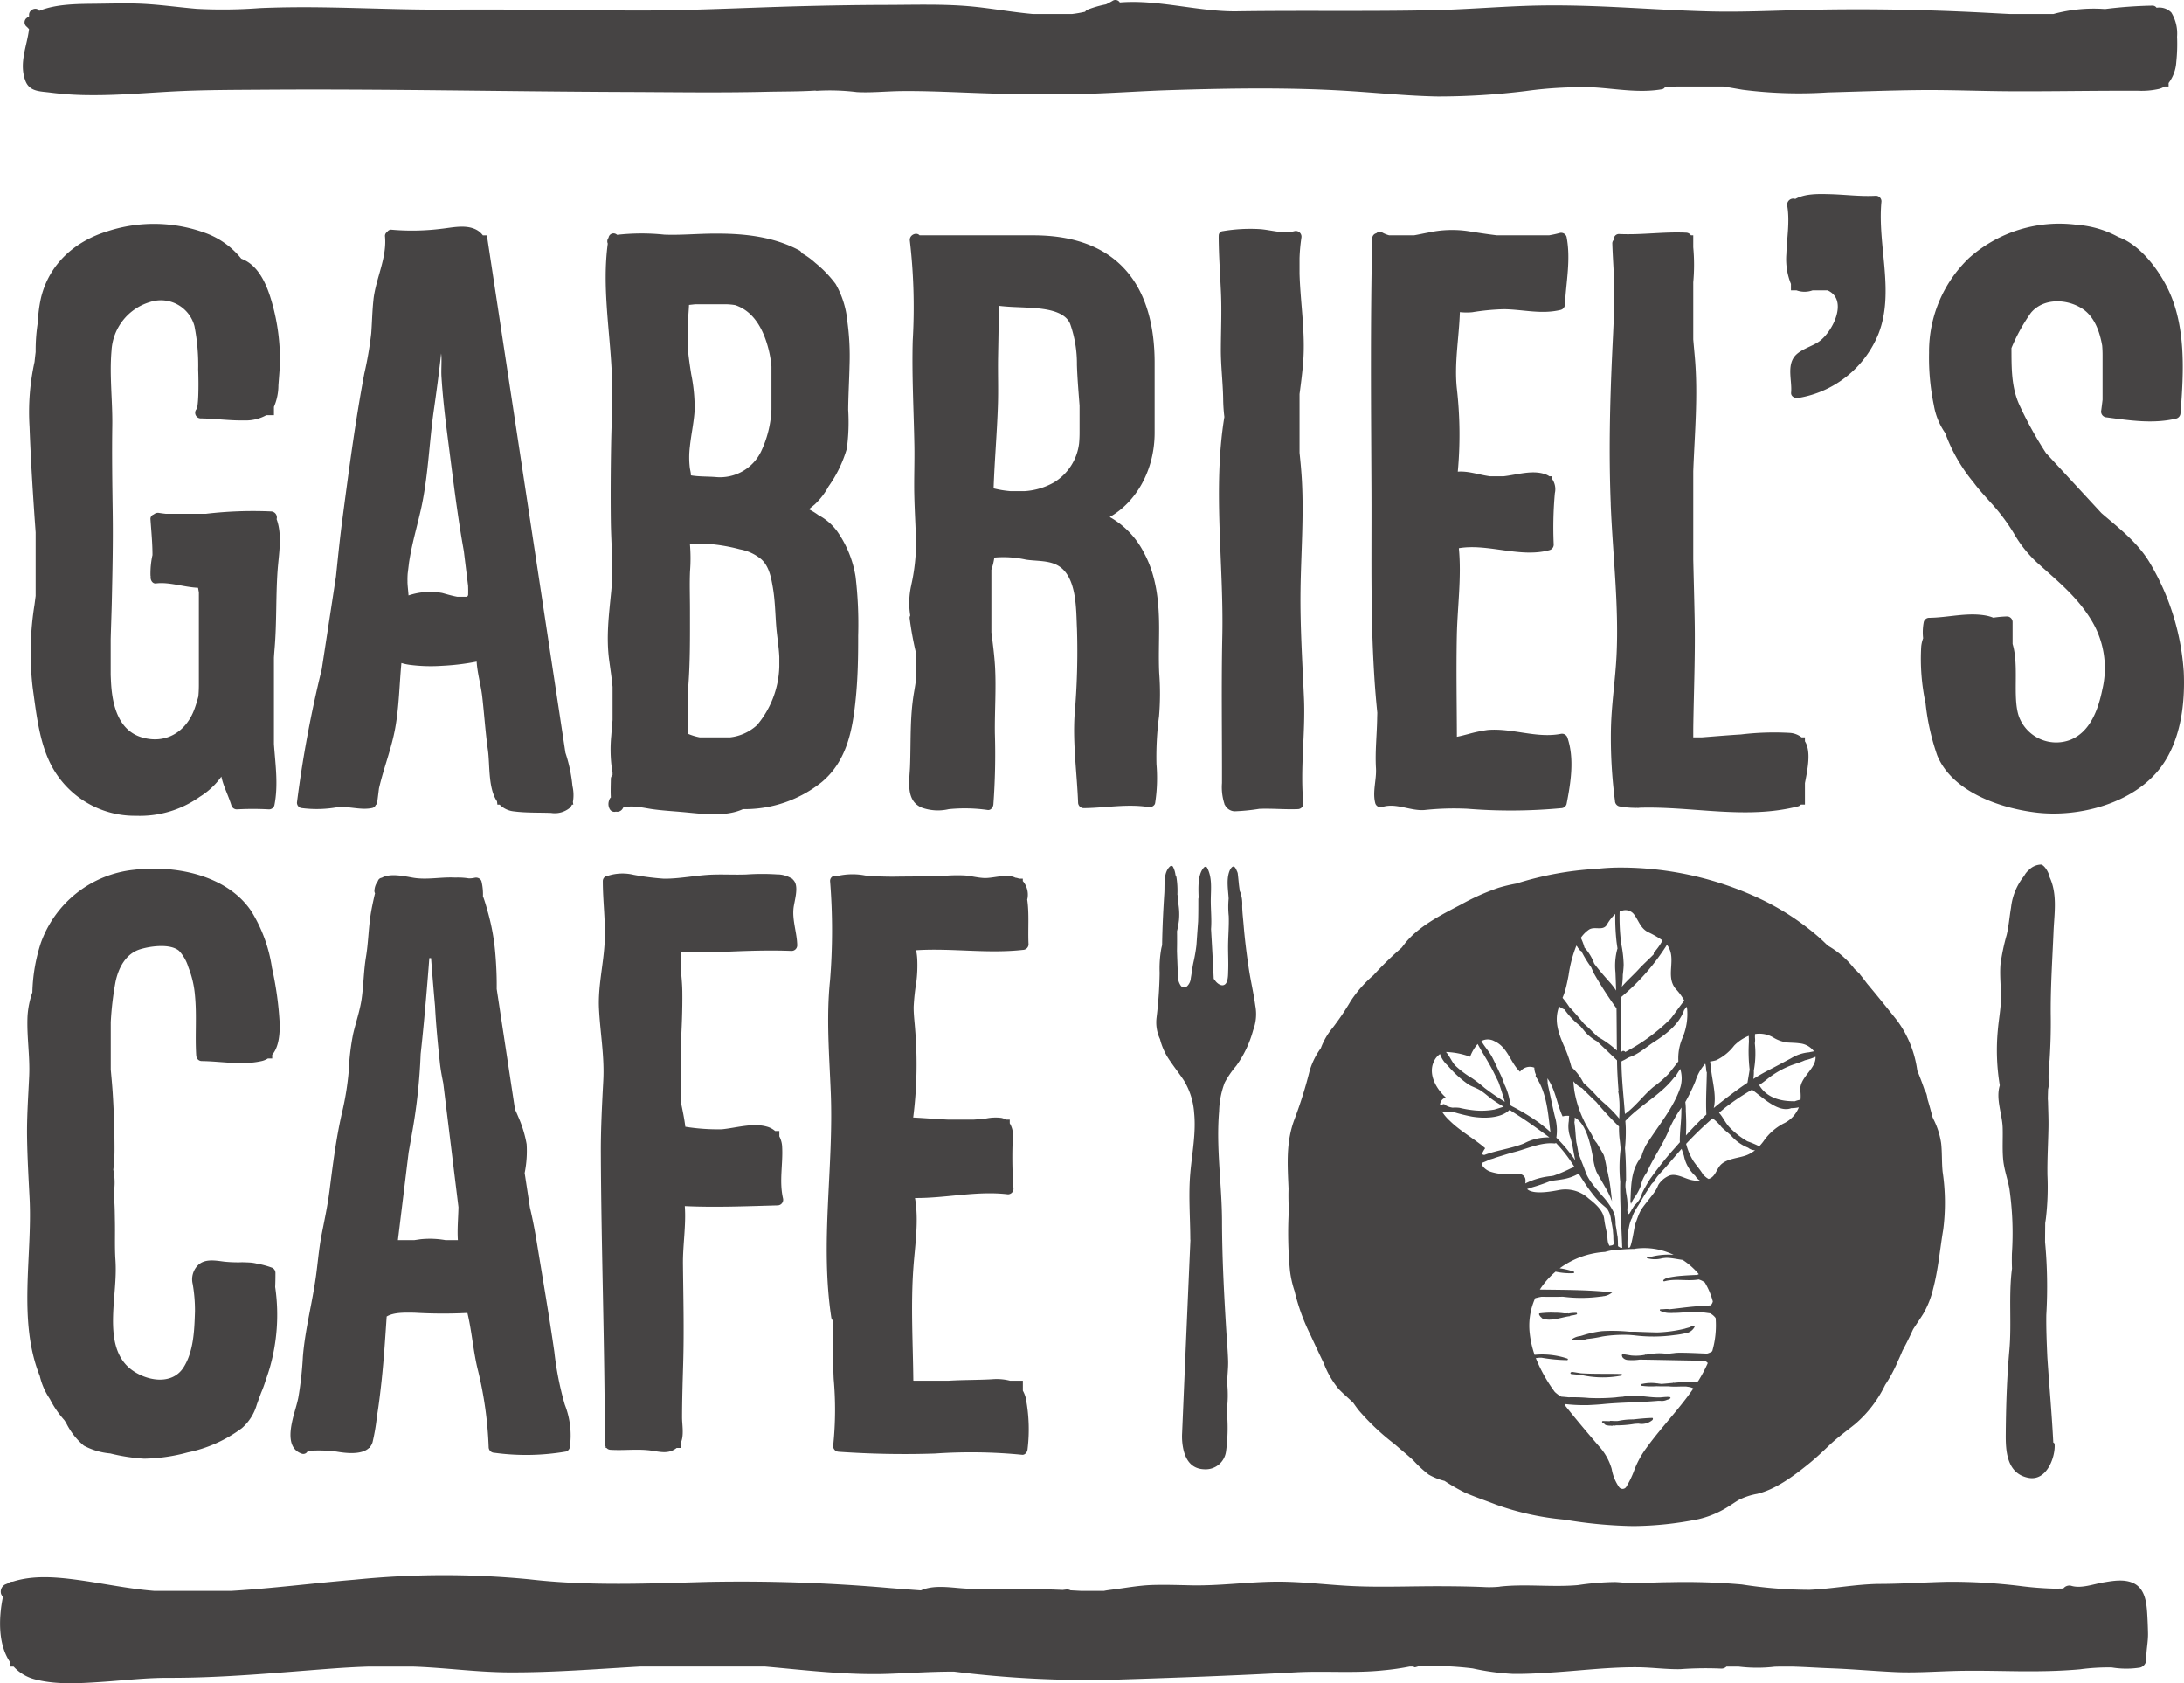 <svg xmlns="http://www.w3.org/2000/svg" width="330.059" height="254.314" viewBox="0 0 330.059 254.314">
  <path id="Path_46" data-name="Path 46" d="M58.414,1305.387c.059.976.1,1.958.119,2.936.027,1.338-.293,2.638-.261,3.974a1.275,1.275,0,0,1-.932,1.219,13.324,13.324,0,0,1-4.281-.018,32.228,32.228,0,0,0-4.785.279c-3.1.278-6.173.323-9.284.293-3.282-.037-6.576-.133-9.856-.037-2.966.086-5.949.3-8.916.156-3.23-.156-6.446-.444-9.677-.563-1.984-.069-4-.219-6-.26H2.918c-.266.009-.532.013-.8.022a22.923,22.923,0,0,1-5.476-.022H-5.169a1.1,1.1,0,0,1-.829.306,52.545,52.545,0,0,0-6.132.086c-2.115.041-4.217-.256-6.333-.284-4.215-.05-8.384.463-12.584.745-2.149.143-4.317.288-6.475.247a36.538,36.538,0,0,1-6.006-.822,49.01,49.01,0,0,0-8.181-.319c-.153.05-.308.1-.466.136a.274.274,0,0,1-.3-.1h-.569a38.17,38.17,0,0,1-4,.572c-4.372.466-8.85.059-13.25.3-9.136.5-18.27.827-27.415,1.113a163.467,163.467,0,0,1-24.2-1.219c-.207,0-.415,0-.623,0-3.121.019-6.233.229-9.35.338-6.227.211-12.357-.548-18.546-1.1h-18.956c-6.626.379-13.252.914-19.9.874-4.564-.029-9.05-.635-13.6-.841-.285-.014-.571-.019-.856-.032h-6.584c-1.819.059-3.637.16-5.453.293-8.32.613-16.539,1.434-24.892,1.407-3.421-.01-6.826.406-10.237.626-3.211.21-6.622.429-9.775-.37a6.573,6.573,0,0,1-3.348-1.956h-.482v-.6c-1.847-2.608-1.82-6.565-1.134-9.9a3.35,3.35,0,0,1-.274-.46,1.243,1.243,0,0,1,.582-1.429c.137-.06.275-.112.414-.168a1.178,1.178,0,0,1,.774-.278c3.1-.983,6.455-.7,9.655-.278,3.907.521,7.769,1.369,11.7,1.682h11.687c6.246-.374,12.484-1.186,18.7-1.7a133.6,133.6,0,0,1,26.33-.052c9.018,1.045,18.067.629,27.115.384a258.355,258.355,0,0,1,27.438.945q2.3.185,4.611.35c1.806-.811,4.11-.484,6-.33,3.868.31,7.793.091,11.671.145,1.252.02,2.5.062,3.746.116l.518-.062a1.09,1.09,0,0,1,.673.119l1.581.085h3.479c.383-.081.764-.128,1.2-.184,2.057-.26,4.075-.648,6.155-.71,1.972-.058,3.941.013,5.915.053,4.167.076,8.279-.494,12.438-.555,4.231-.062,8.451.557,12.677.7,4.266.148,8.528-.032,12.794-.011,2.228.008,4.457.042,6.685.148a16.793,16.793,0,0,0,1.885-.069,1.4,1.4,0,0,1,.166-.034c3.912-.413,7.8.128,11.7-.214A41.238,41.238,0,0,1-22,1300.59c.5.023.992.064,1.483.116.8-.037,1.6.019,2.405.01,1.453-.019,2.9-.094,4.357-.1a97.779,97.779,0,0,1,10.914.345,66.856,66.856,0,0,0,10.242.815c3.605-.162,7.109-.888,10.733-.9,3.45-.009,6.89-.263,10.336-.325a86.185,86.185,0,0,1,10.642.629,51.379,51.379,0,0,0,5.218.417c.47,0,.941-.012,1.411-.022a1.145,1.145,0,0,1,1.266-.39c1.484.416,3.327-.293,4.8-.538s3.184-.549,4.587.146C58.085,1301.64,58.309,1303.692,58.414,1305.387Zm-294.158-180.6c2.185.027,4.354.351,6.54.307a6.437,6.437,0,0,0,3.372-.794h1.148v-1.253a8.29,8.29,0,0,0,.674-3.251c.108-1.465.257-2.922.229-4.393a31.535,31.535,0,0,0-1.494-9.074c-.74-2.263-1.968-4.809-4.349-5.674a12.334,12.334,0,0,0-5.179-3.791,22.609,22.609,0,0,0-15.084-.335c-4.9,1.511-8.728,4.9-9.987,9.985a20.042,20.042,0,0,0-.486,3.724,26.643,26.643,0,0,0-.336,4.3v.229c-.062.49-.118.983-.166,1.474a35.336,35.336,0,0,0-.758,9.8c.163,4.521.442,9.039.75,13.553.055.806.116,1.611.173,2.418v9.595c-.055.43-.111.858-.166,1.283a45.7,45.7,0,0,0-.277,12.627c.5,3.539.91,7.458,2.361,10.758a14.246,14.246,0,0,0,13.258,8.552,15.645,15.645,0,0,0,9.478-2.765c.023-.018.043-.037.066-.054a11.3,11.3,0,0,0,3.347-3.1c.293,1.429,1.025,2.771,1.51,4.33a.857.857,0,0,0,.813.621,44.34,44.34,0,0,1,4.877,0,.836.836,0,0,0,.814-.621c.612-3.072.146-6.163-.07-9.252v-13.058c.03-.452.061-.905.1-1.357.335-3.93.175-7.862.452-11.785.174-2.475.745-5.364-.147-7.776a.907.907,0,0,0-.774-1.162,60.969,60.969,0,0,0-9.891.353h-6.106c-.345-.037-.689-.081-1.034-.136a.906.906,0,0,0-.63.136h-.044v.029c-.031.022-.059.046-.087.07a.7.7,0,0,0-.495.766c.123,1.779.3,3.577.3,5.366a12.778,12.778,0,0,0-.3,3.073.818.818,0,0,0,.028.17c-.074.475.234,1.125.816,1.049,1.962-.254,4.236.569,6.343.661.043.231.085.462.125.694v13.976c0,.616-.027,1.2-.079,1.742-.163.626-.351,1.243-.568,1.845-1.259,3.512-4.378,5.424-8.017,4.32-3.513-1.068-4.4-4.867-4.6-8.075-.028-.457-.047-.915-.063-1.373v-5.346c.048-1.9.123-3.794.168-5.678.1-4.486.2-8.973.136-13.46-.062-4.387-.128-8.748-.064-13.135.056-3.766-.445-7.578-.116-11.332a8.129,8.129,0,0,1,5.778-7.344,5.251,5.251,0,0,1,6.759,3.631,30.617,30.617,0,0,1,.562,6.525c.047,1.315.061,2.631.015,3.946-.017.5-.051.993-.108,1.487-.048.415-.341.636.053.4A.85.85,0,0,0-235.744,1124.789Zm26.1-17.972c.367-3.2,2.038-6.25,1.746-9.5a.688.688,0,0,1,.328-.694.678.678,0,0,1,.7-.338,35.766,35.766,0,0,0,7.5-.145c1.626-.177,3.558-.651,5.122.07a2.909,2.909,0,0,1,1.137.923h.608l11.869,78.175a22.622,22.622,0,0,1,1.059,5.009,6.136,6.136,0,0,1,.071,2.425l.059.4h-.2a1.814,1.814,0,0,1-.329.49,3.562,3.562,0,0,1-2.832.763c-1.855-.067-3.792.006-5.628-.234a3.5,3.5,0,0,1-2.143-1.02h-.339l-.062-.5c-1.364-2.01-1.059-5.511-1.372-7.741-.376-2.677-.55-5.377-.857-8.062-.2-1.771-.737-3.526-.844-5.3l-.09.017a35.57,35.57,0,0,1-5.113.614,24.838,24.838,0,0,1-4.931-.146,8.1,8.1,0,0,1-1.237-.27c-.308,3.263-.35,6.556-.929,9.785-.558,3.117-1.757,6.085-2.462,9.162l-.307,2.437h-.161a.747.747,0,0,1-.546.514c-1.747.378-3.488-.3-5.278-.116a17.715,17.715,0,0,1-5.484.116.832.832,0,0,1-.62-.813,177.689,177.689,0,0,1,3.749-20.145l2.15-14.019c.3-2.876.587-5.756.967-8.623.97-7.341,1.942-14.748,3.312-22.025a55,55,0,0,0,1.05-6.083C-209.853,1110.236-209.832,1108.517-209.639,1106.817Zm5.137,42.68c.022.709.117,1.365.161,2.04a10.292,10.292,0,0,1,5.061-.375c.379.092,1.4.417,2.313.578h1.411a.358.358,0,0,0,.224-.326c.014-.438.009-.879-.007-1.319l-.642-5.24c-.148-.853-.3-1.7-.436-2.54-.778-4.814-1.361-9.681-1.988-14.518-.4-3.1-.767-6.209-.958-9.33-.053-.852.031-1.926,0-2.976-.016-.179-.031-.356-.047-.531-.315,2.882-.7,5.757-1.113,8.627-.715,4.99-.846,10.1-1.961,15.024-.545,2.4-1.236,4.772-1.658,7.2-.04.234-.078.471-.117.707l-.208,1.706A11.92,11.92,0,0,0-204.5,1149.5Zm30.268-51.132a.848.848,0,0,1,.126-.873c0-.01,0-.019,0-.029a.761.761,0,0,1,1.285-.408,33.071,33.071,0,0,1,7.151-.028c2.395.09,4.792-.13,7.187-.156,4.55-.049,9.105.353,13.186,2.526a.764.764,0,0,1,.375.408,11.491,11.491,0,0,1,2.051,1.484,17.861,17.861,0,0,1,3.075,3.189,13.893,13.893,0,0,1,1.778,5.686,38.425,38.425,0,0,1,.327,6.569c-.048,2.249-.187,4.495-.207,6.744a30.071,30.071,0,0,1-.208,5.895,19.068,19.068,0,0,1-2.767,5.711,10.614,10.614,0,0,1-2.087,2.711c-.289.246-.582.483-.87.726a10.87,10.87,0,0,1,1.441.889,8.288,8.288,0,0,1,2.838,2.454,16.4,16.4,0,0,1,2.769,6.826,60.634,60.634,0,0,1,.393,8.948c.008,3.06-.043,6.127-.336,9.175-.46,4.791-1.26,9.653-5.166,12.923a18.594,18.594,0,0,1-11.905,4.087c-2.7,1.242-6.361.686-9.125.441-1.565-.139-3.118-.225-4.674-.45-1.086-.158-3.043-.641-4.314-.215,0,.008,0,.015-.008.022a.963.963,0,0,1-1.084.581.8.8,0,0,1-.927-.379,1.575,1.575,0,0,1-.085-1.353.8.8,0,0,1,.249-.416c-.057-.923-.011-1.845,0-2.783a.784.784,0,0,1,.257-.595v-.361c-.041-.239-.081-.476-.118-.714a21.507,21.507,0,0,1-.08-4.849c.058-.8.134-1.607.2-2.414v-4.986c-.126-1.318-.323-2.625-.5-3.939-.492-3.6-.05-6.939.3-10.525.345-3.519-.023-7.095-.064-10.625-.046-3.8-.021-7.595.041-11.392.062-3.67.284-7.364.1-11.033C-173.938,1111.353-175.106,1104.844-174.233,1098.365Zm12.077,15.508c.1,1.421.315,2.828.536,4.244a25.756,25.756,0,0,1,.52,5.386c-.105,1.866-.527,3.679-.72,5.532a13.312,13.312,0,0,0-.012,3.218c.043.321.257,1.158.13,1.135,1.217.221,2.581.161,3.819.264a6.89,6.89,0,0,0,6.811-3.844,16.459,16.459,0,0,0,1.578-6.364v-6.5a17.049,17.049,0,0,0-.371-2.322c-.6-2.514-1.762-5.257-4.164-6.541a6.763,6.763,0,0,0-.919-.4,8.522,8.522,0,0,0-1.537-.135h-4.542c-.308.035-.617.068-.925.1-.045,1-.14,1.991-.2,2.988Zm0,52.571v5.975l0,0a8.73,8.73,0,0,0,1.815.558h4.608a7.223,7.223,0,0,0,4.069-1.859,14.33,14.33,0,0,0,3.355-8.84v-1.448c-.074-1.582-.354-3.14-.472-4.721-.143-1.912-.174-3.858-.5-5.752-.253-1.486-.558-3.191-1.725-4.266a6.987,6.987,0,0,0-3.263-1.52,26.447,26.447,0,0,0-5.029-.84c-.842-.027-1.681-.007-2.519.038a24.818,24.818,0,0,1,.017,4.117c-.081,1.922-.009,3.858-.009,5.783,0,4.025.046,8.035-.289,12.05Q-162.123,1166.082-162.157,1166.444Zm33.795-16.491a29.59,29.59,0,0,0,.721-6.346c-.06-2.415-.214-4.824-.267-7.238-.055-2.51.057-5.018.012-7.528-.094-5.275-.393-10.534-.248-15.813a86.687,86.687,0,0,0-.434-15.069c-.132-.9,1.015-1.365,1.464-.83h17.192c13.058,0,18.336,7.913,18.336,19.259v10.552c0,5.772-2.869,10.547-6.788,12.747a12.916,12.916,0,0,1,5.2,5.451c1.885,3.5,2.258,7.443,2.264,11.355,0,2.254-.09,4.514.014,6.768a40.863,40.863,0,0,1-.028,6.564,46.758,46.758,0,0,0-.386,7.2,24.859,24.859,0,0,1-.2,5.892.709.709,0,0,1-.083.213v0h0a.929.929,0,0,1-.952.374c-3.238-.5-6.514.137-9.764.171a.856.856,0,0,1-.843-.844c-.172-4.458-.823-8.875-.526-13.343a110.019,110.019,0,0,0,.356-12.908c-.15-2.9.051-8.167-3.135-9.69-1.389-.664-3.075-.532-4.576-.762a15.647,15.647,0,0,0-4.781-.312,9.758,9.758,0,0,1-.444,1.849v9.439c.22,1.737.454,3.47.553,5.218.187,3.34-.066,6.722-.023,10.069a104.644,104.644,0,0,1-.225,10.72c-.038.421-.357.892-.844.844a24.37,24.37,0,0,0-5.908-.126,7.227,7.227,0,0,1-4.111-.248,3.03,3.03,0,0,1-.735-.451h-.052v-.042c-1.494-1.31-1.022-3.805-.949-5.712.145-3.739-.038-7.421.592-11.121.132-.778.266-1.565.357-2.355v-3.372c-.016-.105-.032-.209-.052-.313a50.248,50.248,0,0,1-.957-5.235.684.684,0,0,1,.093-.408A12.059,12.059,0,0,1-128.362,1149.953Zm12.436-14.594a15.092,15.092,0,0,0,2.525.42h2.215a10.293,10.293,0,0,0,4.366-1.305,8.029,8.029,0,0,0,3.816-5.9c.048-.522.074-1.067.074-1.634v-4.077c-.157-2.054-.332-4.089-.4-6.162a18.045,18.045,0,0,0-1.022-6.187c-.835-2.056-4.115-2.323-6.064-2.438-1.584-.1-3.173-.1-4.74-.3-.008.3-.02.56-.016.747.029,2.325-.033,4.651-.074,6.974-.043,2.489.059,4.978-.031,7.467C-115.422,1127.1-115.787,1131.221-115.926,1135.359Zm46.508-37.821a.856.856,0,0,0-1.04-1.038c-1.668.442-3.434-.154-5.113-.3a24.889,24.889,0,0,0-5.718.3.664.664,0,0,0-.61.718c0,.031-.01.062-.01.1.014,2.8.218,5.6.345,8.4.13,2.844,0,5.68-.014,8.525-.018,2.523.3,5.027.35,7.551a23.98,23.98,0,0,0,.181,2.777c-1.775,10.819-.082,22.208-.311,33.07-.156,7.409-.032,14.832-.05,22.242a8.173,8.173,0,0,0,.375,3.161v.094h.043a1.726,1.726,0,0,0,1.467,1.012,29.866,29.866,0,0,0,3.747-.37c1.942-.079,3.881.12,5.823.043a.85.85,0,0,0,.846-.844c-.518-5.3.322-10.617.089-15.931-.241-5.473-.594-10.876-.521-16.36s.508-10.991.21-16.46c-.077-1.42-.208-2.835-.358-4.248v-8.867c.217-1.629.425-3.249.551-4.849.347-4.446-.419-8.875-.551-13.313v-2.318A26.341,26.341,0,0,1-69.418,1097.538Zm25.848,11.21a35.3,35.3,0,0,1,4.789-.455c2.923.045,5.666.816,8.579.1a.858.858,0,0,0,.621-.815c.182-3.422.911-6.794.251-10.211a.851.851,0,0,0-1.04-.59c-.526.145-1.06.258-1.6.349h-7.9c-1.526-.181-3.033-.421-4.5-.651a16.91,16.91,0,0,0-5.883.242c-.679.124-1.393.284-2.122.409h-3.772a4.639,4.639,0,0,1-1-.4.8.8,0,0,0-.94.09.8.8,0,0,0-.612.779c-.3,12.651-.183,25.295-.121,37.947.032,6.434-.055,12.87.071,19.3q.088,4.671.385,9.333c.108,1.652.249,3.3.414,4.947,0,.043.009.087.014.13-.01.343-.019.685-.026,1.029-.048,2.455-.32,4.892-.176,7.35.105,1.768-.553,3.537-.109,5.287a.847.847,0,0,0,1.037.59c2.09-.681,4.241.61,6.387.452a42.022,42.022,0,0,1,6.509-.192,81.828,81.828,0,0,0,14.167-.089.861.861,0,0,0,.816-.621c.63-3.226,1.213-6.821.139-10.014a.865.865,0,0,0-1.037-.589c-3.7.694-7.315-.907-11.029-.593a22.542,22.542,0,0,0-3,.636c-.265.06-.976.271-1.647.391-.017-5.084-.113-10.168-.01-15.253.092-4.423.731-8.836.306-13.237,4.416-.745,9.285,1.521,13.717.284a.853.853,0,0,0,.618-.813,58,58,0,0,1,.172-7.772,2.727,2.727,0,0,0-.469-2.239v-.324h-.363a2.733,2.733,0,0,0-.667-.326c-1.937-.658-4.17.085-6.233.326H-40.91c-1.627-.212-3.237-.828-4.864-.7a61.2,61.2,0,0,0-.153-12.65c-.384-3.838.343-7.627.466-11.448A9.783,9.783,0,0,0-43.569,1108.748Zm20.909,28.971c.3,7.634,1.261,15.325.877,22.968-.185,3.674-.763,7.3-.84,10.985a73.484,73.484,0,0,0,.608,10.911.863.863,0,0,0,.621.815,13.1,13.1,0,0,0,2.343.229,1.328,1.328,0,0,0,.148.009c.039,0,.078,0,.117-.006.1,0,.2.006.3.006a.889.889,0,0,0,.195-.024c7.989-.243,16.083,1.819,23.966-.214a.808.808,0,0,0,.41-.263h.609v-3.245c.433-2.225.946-4.8,0-6.319v-.593H6.183a3.193,3.193,0,0,0-1.706-.67,41.946,41.946,0,0,0-7.466.232c-1.972.117-3.937.289-5.9.438h-1.3v-1.287c.074-5.5.317-11.005.212-16.51-.057-3.027-.144-6.053-.212-9.08v-13.342c.217-5.759.744-11.442.237-17.228-.08-.9-.163-1.789-.237-2.671v-8.628a28.925,28.925,0,0,0,0-5.293v-1.81h-.35a.909.909,0,0,0-.722-.4c-3.374-.168-6.735.365-10.112.206a.756.756,0,0,0-.809.856.744.744,0,0,0-.24.608c.059,1.911.208,3.819.265,5.73.11,3.637-.127,7.268-.29,10.9C-22.793,1122.584-22.962,1130.157-22.66,1137.719Zm27.239-33.234v.955H5.4a3.594,3.594,0,0,0,2.454,0H10.1c3.175,1.425.822,6.192-1.216,7.689-1.17.861-3.189,1.266-3.962,2.588-.879,1.5-.169,3.549-.324,5.173-.057.6.58.886,1.07.813a15.847,15.847,0,0,0,12.144-9.717c2.467-6.342-.21-13.411.443-19.984a.845.845,0,0,0-.845-.844c-2.326.134-4.679-.189-7.009-.245-1.654-.04-3.661-.1-5.172.726a.92.92,0,0,0-1.221,1c.416,2.416-.053,4.864-.126,7.289A9.984,9.984,0,0,0,4.579,1104.485Zm59.346,58.4a36.965,36.965,0,0,0-4.995-16.073c-1.631-2.845-4.08-4.877-6.556-6.966-.293-.246-.581-.494-.869-.742l-8.384-9.08a56.675,56.675,0,0,1-3.929-7.08c-1.339-2.786-1.27-5.78-1.289-8.779a27.055,27.055,0,0,1,2.942-5.328c1.892-2.26,5.411-2.133,7.74-.639,1.847,1.185,2.655,3.451,3.03,5.6.037.448.059.918.059,1.411v6.767c-.064.53-.128,1.06-.2,1.586a.87.87,0,0,0,.813,1.069c3.477.466,7.078,1.02,10.541.176a.866.866,0,0,0,.621-.814c.5-6.221.873-13.334-2.047-19.059-1.439-2.83-4.126-6.414-7.342-7.547a15.274,15.274,0,0,0-6.224-1.842,20.532,20.532,0,0,0-16.331,5,19.591,19.591,0,0,0-6.053,14.346,35.1,35.1,0,0,0,.726,7.913A10.307,10.307,0,0,0,27.887,1127a25.057,25.057,0,0,0,4.295,7.474c.794,1.079,1.723,2.078,2.6,3.05a29.139,29.139,0,0,1,3.486,4.644,18.478,18.478,0,0,0,3.522,4.425c3.057,2.76,6.059,5.147,8.22,8.737a13.917,13.917,0,0,1,1.622,10.413c-.612,3-1.823,6.449-4.907,7.637a6.014,6.014,0,0,1-7.731-3.648c-.951-2.907.082-7.539-.923-10.866v-3.314a.851.851,0,0,0-.846-.844,16.775,16.775,0,0,0-2.07.19,5.847,5.847,0,0,0-1.147-.327c-2.824-.505-5.712.316-8.545.344a.843.843,0,0,0-.813.619,8.076,8.076,0,0,0-.1,2.47,5.1,5.1,0,0,0-.288,1.243,32.15,32.15,0,0,0,.658,8.593,35.43,35.43,0,0,0,1.763,7.87c2.276,5.516,9.49,7.964,14.91,8.62,6.52.792,14.758-1.37,18.848-6.8C63.5,1173.464,64.181,1167.816,63.925,1162.88ZM35.45,1108.558l-.11-.009a7.287,7.287,0,0,0,.11.8Zm0,.791v-.791l-.11-.009A7.287,7.287,0,0,0,35.45,1109.35ZM-236.291,1221.5a.821.821,0,0,0,.7.388c3,.034,6.07.674,9.043,0a3.031,3.031,0,0,0,.943-.388h.658v-.567c1.019-1.186,1.153-3.141,1.133-4.674a50.828,50.828,0,0,0-1.173-8.478,22.463,22.463,0,0,0-3.119-8.539c-3.71-5.521-11.593-7-17.778-6.25a16.762,16.762,0,0,0-14.045,11.1,25.943,25.943,0,0,0-1.263,7.415,13.186,13.186,0,0,0-.731,3.619c-.135,3.01.384,6.008.25,9.022-.138,3.09-.366,6.141-.32,9.241s.225,6.178.381,9.262c.436,8.71-1.814,18.5,1.543,26.817a10.328,10.328,0,0,0,1.52,3.475,15.037,15.037,0,0,0,2.19,3.2c.1.146.192.3.284.444a10.535,10.535,0,0,0,2.659,3.4,10.326,10.326,0,0,0,3.986,1.181,28.171,28.171,0,0,0,5.123.792,26.486,26.486,0,0,0,6.6-.95,20.509,20.509,0,0,0,8.181-3.666,7.4,7.4,0,0,0,2.24-3.524c.212-.6.436-1.207.66-1.812a18.007,18.007,0,0,0,.685-1.87c.229-.651.448-1.3.64-1.96a29.114,29.114,0,0,0,.844-11.878c-.012-.092-.028-.179-.041-.272.032-.714.041-1.431.041-2.149a.864.864,0,0,0-.619-.812,13.073,13.073,0,0,0-2.2-.581,5.7,5.7,0,0,0-1.039-.162c-.244-.015-.489-.023-.732-.03-.163-.006-.327-.013-.491-.016-.037,0-.07.007-.1.01a21.218,21.218,0,0,1-2.519-.094c-1.311-.163-2.994-.51-4.041.566a3.025,3.025,0,0,0-.764,2.82,23.245,23.245,0,0,1,.342,4.146c-.089,2.786-.188,6.019-1.724,8.437-1.8,2.836-5.788,2-8.006.246-2.447-1.939-2.72-5.164-2.643-8.054.076-2.806.543-5.6.356-8.41-.132-1.965-.036-3.942-.081-5.91-.022-.971-.008-2.552-.184-4.155a9.505,9.505,0,0,0-.06-3.581,24.206,24.206,0,0,0,.185-3.022c0-2.912-.1-5.881-.29-8.784-.075-1.114-.184-2.223-.28-3.337V1216a46.593,46.593,0,0,1,.723-6.089c.436-2.092,1.535-4.233,3.692-4.906,1.552-.483,4.569-.908,5.91.228a6.362,6.362,0,0,1,1.413,2.495,14.879,14.879,0,0,1,.985,4.205c.3,3.024,0,6.077.193,9.107a.958.958,0,0,0,.144.452v0Zm14.44,54.476c.253-1.079.627-2.137.847-3.224a53.159,53.159,0,0,0,.693-6.218c.338-4.105,1.405-8.038,1.97-12.1.29-2.088.448-4.172.848-6.245.422-2.181.9-4.354,1.186-6.561.515-4.026.994-7.95,1.9-11.911a43.158,43.158,0,0,0,1.029-6.359,36.184,36.184,0,0,1,.66-5.565c.408-1.759,1.026-3.508,1.285-5.3.3-2.113.308-4.233.658-6.344.332-2,.372-4.028.654-6.037.168-1.209.435-2.395.71-3.579a.743.743,0,0,1-.084-.465,2.663,2.663,0,0,1,.514-1.368.7.7,0,0,1,.594-.509c1.244-.708,3.251-.267,4.711-.01,2.091.367,4.258-.134,6.376-.016a10.493,10.493,0,0,1,2.054.119,3.74,3.74,0,0,0,.9-.089.89.89,0,0,1,.709.128h.086l.011.071a.709.709,0,0,1,.232.39,8.4,8.4,0,0,1,.209,2.2c.349.914.6,1.885.813,2.642a33.1,33.1,0,0,1,1.051,5.943c.15,1.751.238,3.581.214,5.418l2.766,18.215c.185.367.339.74.475,1.067a17.9,17.9,0,0,1,1.283,4.17,16.843,16.843,0,0,1-.3,4.356l.8,5.238c.412,1.729.748,3.476,1.034,5.232.9,5.513,1.861,11.035,2.654,16.564a47.416,47.416,0,0,0,1.58,7.968,12.657,12.657,0,0,1,.747,6.5.826.826,0,0,1-.59.588,35.452,35.452,0,0,1-10.818.182.865.865,0,0,1-.845-.843,57.371,57.371,0,0,0-1.615-11.6c-.721-2.853-.907-5.826-1.595-8.681a73.973,73.973,0,0,1-8.012-.035c-1.469-.018-3.107-.078-4.191.572-.214,3.187-.418,6.378-.754,9.556-.2,1.86-.419,3.719-.722,5.567a30.707,30.707,0,0,1-.66,3.88,2.009,2.009,0,0,1-.359.678l-.023.177h-.149c-1.152,1.095-3.576.781-4.922.55a20.807,20.807,0,0,0-4.166-.115h-.172a.713.713,0,0,1-.946.416C-222.691,1280.418-222.264,1277.746-221.85,1275.972Zm15.9-27.038h2.5c.29-.038.582-.082.882-.128a13.627,13.627,0,0,1,3.795.128h1.885c-.11-1.665.058-3.31.09-4.979l-2.3-18.746c-.208-1.014-.4-2.034-.509-3.063-.306-2.845-.587-5.7-.733-8.568-.355-3.973-.6-7.251-.6-7.251h-.263s-.619,8.354-1.309,14.484a86.635,86.635,0,0,1-1.331,12.123q-.24,1.369-.484,2.738Zm50.137-43.592c3.122-.131,6.241-.224,9.366-.1a.852.852,0,0,0,.844-.846c-.035-1.866-.753-3.722-.565-5.57.11-1.062.8-3.1.146-4.087a1.762,1.762,0,0,0-.3-.35v-.062h-.071a4.2,4.2,0,0,0-2.26-.646,34.569,34.569,0,0,0-4.65.011c-1.7.062-3.389-.035-5.086.021-2.371.078-4.74.594-7.105.614h-.262a39.4,39.4,0,0,1-4.583-.588,7.224,7.224,0,0,0-3.922.165.782.782,0,0,0-.722.806c0,3.048.433,6.127.281,9.165-.172,3.4-1.025,6.668-.858,10.1.179,3.656.841,7.157.648,10.838s-.384,7.332-.369,11.014c.062,14.6.6,29.188.6,43.789a.827.827,0,0,0,.056.3.894.894,0,0,0,.074.218v.2h.132a.814.814,0,0,0,.582.278c2.142.138,4.268-.188,6.4.154,1.375.219,2.486.448,3.609-.431h.62v-.758c.53-1.117.2-2.751.2-3.841.005-2.74.091-5.48.171-8.22.144-5.01.017-9.979-.036-14.983-.029-2.865.491-5.848.278-8.738,4.67.214,9.355.016,14.028-.111a.856.856,0,0,0,.814-1.067c-.6-2.622.014-5.135-.13-7.764a3.734,3.734,0,0,0-.423-1.594v-.81h-.641a3.143,3.143,0,0,0-1.241-.657c-2.124-.609-4.666.194-6.8.4a30.918,30.918,0,0,1-5.528-.384c-.145-1.221-.409-2.441-.658-3.68-.015-.074-.026-.149-.041-.222v-8.22c.158-2.758.284-5.578.246-8.34-.017-1.195-.14-2.361-.246-3.524v-2.367C-160.763,1205.248-158.26,1205.444-155.815,1205.342Zm16.479,75.568a142.614,142.614,0,0,0,14.541.27,79.229,79.229,0,0,1,13.155.185c.478.062.818-.432.844-.846a24.97,24.97,0,0,0-.274-7.739,4.451,4.451,0,0,0-.434-1.095v-1.512h-1.944a8.192,8.192,0,0,0-2.753-.217c-2.165.119-4.322.084-6.492.217H-128l-.059-.016c-.056-5.678-.4-11.36.007-17.03.252-3.5.849-7.11.244-10.556,4.682.044,9.35-1.124,14.046-.557a.841.841,0,0,0,.844-.846,63.64,63.64,0,0,1-.092-8.035,3.309,3.309,0,0,0-.476-1.848v-.555h-.582a2.088,2.088,0,0,0-.688-.265,7.144,7.144,0,0,0-2.243.08c-.673.086-1.341.146-2.012.185h-3.743c-1.776-.08-3.549-.232-5.324-.323a63.414,63.414,0,0,0,.3-13.192c-.079-1.177-.243-2.345-.231-3.524a32.9,32.9,0,0,1,.411-3.783,20.3,20.3,0,0,0,.13-3.447,8.578,8.578,0,0,0-.173-1.321c5.371-.345,10.78.548,16.15-.054a.858.858,0,0,0,.844-.845c-.116-2.235.123-4.552-.2-6.781a1.06,1.06,0,0,0,.063-.277,3.189,3.189,0,0,0-.611-2.362c-.036-.045-.075-.088-.115-.129v-.37h-.566a2.245,2.245,0,0,0-.564-.146c-1.307-.651-3.345.113-4.716.052-.945-.039-1.912-.3-2.859-.387a23.494,23.494,0,0,0-3,.041c-2.279.094-4.56.115-6.84.126a46.519,46.519,0,0,1-5.283-.165,10.122,10.122,0,0,0-4.233.088.781.781,0,0,0-1.068.774,93.433,93.433,0,0,1-.008,14.995c-.585,5.672-.112,11.292.112,16.969.448,11.352-1.634,22.612.077,33.946a.722.722,0,0,0,.242.462c0,.168.009.338.013.507.069,2.785-.023,5.563.11,8.346a52.112,52.112,0,0,1-.062,9.911A.862.862,0,0,0-139.336,1280.91Zm-122.922-207.164c.629,1.71,2.23,1.595,3.84,1.813a48.251,48.251,0,0,0,6.21.381c4.2.025,8.389-.361,12.581-.573,4.416-.223,8.85-.217,13.271-.249,18.33-.132,36.655.275,54.985.341,7.017.025,14.007.139,21.021-.028,2.443-.058,4.972-.026,7.477-.18a.805.805,0,0,0,.341.026,33.448,33.448,0,0,1,5.947.2c2.228.12,4.5-.131,6.735-.153,4.391-.042,8.776.22,13.163.352,4.543.136,9.089.182,13.632.094,4.525-.086,9.037-.436,13.561-.581,8.973-.286,18.1-.44,27.068.114,4.537.281,9.063.758,13.612.84a108.151,108.151,0,0,0,13.362-.83,60.856,60.856,0,0,1,10.443-.534c3.364.225,6.68.85,10.046.279a.686.686,0,0,0,.5-.324c.548-.007,1.1-.045,1.642-.1h7.169c.977.148,1.951.329,2.919.491a66.817,66.817,0,0,0,12.9.4c4.6-.123,9.2-.3,13.8-.349s9.184.153,13.775.176,9.157-.04,13.74-.067c1.851-.011,3.706-.011,5.557-.008a12.07,12.07,0,0,0,3.139-.273,3.057,3.057,0,0,0,.854-.371h.612v-.52a5.858,5.858,0,0,0,1.161-3.171,26.038,26.038,0,0,0,.119-3.823,6.092,6.092,0,0,0-.873-3.66,2.559,2.559,0,0,0-2.225-.714.753.753,0,0,0-.653-.321,66.744,66.744,0,0,0-7.138.517,23.125,23.125,0,0,0-7.8.749H37.679c-1.517-.07-3.042-.161-4.574-.237-9.074-.455-18.167-.6-27.251-.358-4.606.122-9.184.324-13.79.2-4.629-.121-9.25-.423-13.875-.647s-9.248-.351-13.872-.181-9.237.546-13.868.647c-9.864.213-19.737.021-29.6.169-5.728.086-11.885-1.814-17.7-1.336a.774.774,0,0,0-1.087-.253c-.327.2-.661.371-1,.536a16.121,16.121,0,0,0-2.742.785.863.863,0,0,0-.418.332,18.248,18.248,0,0,1-1.951.341H-110c-3.247-.288-6.507-.9-9.547-1.166-4.126-.36-8.34-.217-12.477-.208-4.413.009-8.825.085-13.236.2-8.873.238-17.72.733-26.6.643-8.96-.091-17.9-.179-26.864-.13-6.311.034-12.619-.267-18.928-.348-3.044-.038-6.088-.011-9.128.115a74.561,74.561,0,0,1-9.6.112c-2.986-.254-5.947-.7-8.946-.791-2-.06-4.027,0-6.027.022-2.674.037-6.114-.024-8.806,1.074-.386-.666-1.656-.2-1.527.746,0,.022,0,.044.007.066-.151.106-.3.214-.447.332a.843.843,0,0,0,0,1.193,3.44,3.44,0,0,1,.43.438C-262.015,1068.581-263.237,1071.088-262.258,1073.746ZM-81,1225.143a14.233,14.233,0,0,1,1.743-2.538,16.559,16.559,0,0,0,2.556-5.389,6.862,6.862,0,0,0,.323-3.706c-.251-1.876-.7-3.734-.983-5.607-.329-2.2-.606-4.394-.785-6.6-.078-.95-.2-1.9-.213-2.856a5.347,5.347,0,0,0-.281-2.073.816.816,0,0,0-.08-.148c-.044-.316-.087-.632-.128-.946-.089-.912-.155-1.543-.187-1.778a1.694,1.694,0,0,0-.157-.4,1.72,1.72,0,0,0-.249-.46c-.368-.467-.755.316-.846.555-.484,1.264-.194,2.787-.119,4.138a13.272,13.272,0,0,0,.016,2.644c.05,1.474-.082,2.935-.1,4.406-.013,1.283.064,2.562.014,3.844-.02.537.016,1.688-.48,2.069-.53.41-1.259-.2-1.519-.618a.858.858,0,0,0-.185-.211c-.124-2.609-.263-5.069-.407-7.53.119-1.5-.057-3-.038-4.5.02-1.61.228-3.3-.557-4.773a.286.286,0,0,0-.443-.057c-1.013.988-.876,3.2-.84,4.582a.938.938,0,0,0-.041.26c0,1.118,0,2.236-.034,3.354-.087,1.19-.172,2.371-.254,3.571a24.317,24.317,0,0,1-.431,2.508c-.185.816-.266,1.642-.418,2.462a1.9,1.9,0,0,1-.564,1.234.758.758,0,0,1-.889,0,2.437,2.437,0,0,1-.494-1.51c-.045-1.189-.1-2.489-.144-3.829.016-.785.018-1.565.014-2.346,0-.21-.005-.416-.009-.626a14.7,14.7,0,0,0,.3-1.68,9.941,9.941,0,0,0-.074-2.345,6.739,6.739,0,0,0-.166-1.524,13.045,13.045,0,0,0-.144-2.585.809.809,0,0,0-.144-.347,3.571,3.571,0,0,0-.381-1.259.285.285,0,0,0-.441-.057c-1.035.882-.786,2.815-.866,4.027-.167,2.607-.3,5.266-.336,7.881-.044.167-.085.333-.122.5a16.931,16.931,0,0,0-.251,3.68,63.16,63.16,0,0,1-.479,6.863,5.953,5.953,0,0,0,.535,3.156,9.755,9.755,0,0,0,1.615,3.422c.653.968,1.382,1.882,2.022,2.859a10.87,10.87,0,0,1,1.523,4.883c.3,3.014-.323,6.073-.582,9.066-.29,3.306-.014,6.629,0,9.939a.906.906,0,0,0,.018.185q-.641,14.576-1.255,29.155a9.091,9.091,0,0,0,.229,2.623c.375,1.466,1.2,2.793,3.136,2.849a3.1,3.1,0,0,0,3.271-2.7,26.152,26.152,0,0,0,.172-5.456c-.011-.327-.021-.655-.032-.985a17.4,17.4,0,0,0,.045-3.713c-.025-1.179.165-2.344.13-3.527-.041-1.419-.171-2.837-.258-4.253-.347-5.607-.648-11.2-.662-16.823-.014-5.56-.919-11.072-.441-16.63A13.141,13.141,0,0,1-81,1225.143ZM35.842,1217.2c.128-1.562.439-3.134.466-4.7.027-1.736-.21-3.489-.068-5.22a31.386,31.386,0,0,1,.937-4.461c.32-1.366.421-2.752.658-4.129a9.2,9.2,0,0,1,1.984-4.781,2.763,2.763,0,0,1,.676-.858,2.677,2.677,0,0,1,1.859-.852c.494.048,1.193,1.15,1.308,1.894,1.229,2.6.7,5.55.594,8.283-.179,4.254-.471,8.532-.416,12.789.027,2.187-.037,4.37-.178,6.555a21.561,21.561,0,0,0-.155,2.87,4.314,4.314,0,0,1-.074,1.573c-.014.476-.027.951-.036,1.426.014.2.027.387.032.578.023,1.253.091,2.508.064,3.76-.046,2.4-.192,4.792-.155,7.2a40.561,40.561,0,0,1-.238,6.572c-.032.226-.068.453-.1.679-.009.946-.018,1.9-.023,2.84a72.7,72.7,0,0,1,.188,11.026c-.028,2.119.063,4.23.156,6.342.283,4.31.685,8.622.9,12.937a.3.3,0,0,1,.2.248c.147,1.753-1.1,5.612-3.934,5.083-3.372-.632-3.468-4.223-3.45-6.6.032-4.244.165-8.445.544-12.678.366-4.067-.137-8.274.4-12.339-.027-.749-.032-1.5-.014-2.252a46.915,46.915,0,0,0-.388-9.868c-.27-1.437-.786-2.846-.928-4.3-.155-1.627-.032-3.241-.082-4.87-.068-2.089-1.069-4.313-.433-6.387A32.4,32.4,0,0,1,35.842,1217.2Zm1.252-11.126s0,0,.009,0c.005-.044.01-.087.014-.131A.969.969,0,0,1,37.094,1206.075Zm.023-.128a.969.969,0,0,1-.023.128s0,0,.009,0C37.108,1206.034,37.113,1205.991,37.117,1205.947Zm-108.428,38.512c-.036-.769-.057-1.546-.057-2.324,0-.328.008-.649.014-.974-.144-3.57-.423-7.05.922-10.541a65.214,65.214,0,0,0,2.262-7.244,11.227,11.227,0,0,1,1.7-3.441,10.458,10.458,0,0,1,1.761-3.043,38.909,38.909,0,0,0,2.753-4.076,18.486,18.486,0,0,1,3.436-3.9,49.971,49.971,0,0,1,4.234-4.129c.123-.153.244-.3.363-.461,2.049-2.739,5.641-4.521,8.613-6.078A34.683,34.683,0,0,1-39.6,1195.7a24.075,24.075,0,0,1,2.669-.634,49.275,49.275,0,0,1,12.217-2.224,32.466,32.466,0,0,1,3.379-.193A49.618,49.618,0,0,1-.1,1197.363a38.558,38.558,0,0,1,8.853,5.779c.475.42.932.856,1.38,1.3a13.6,13.6,0,0,1,4.053,3.53,6.6,6.6,0,0,1,.608.587.787.787,0,0,1,.251.289c.475.559.873,1.136,1.1,1.409,1.517,1.8,2.993,3.646,4.464,5.488a16.432,16.432,0,0,1,3.057,7.571c.4.973.772,1.96,1.11,2.961a2.52,2.52,0,0,1,.37.95c.023.145.05.288.074.43.264.859.5,1.729.721,2.61.045.119.1.239.15.357a11.87,11.87,0,0,1,1.179,3.659c.165,1.443.078,2.9.229,4.343a31.729,31.729,0,0,1,.087,8.732c-.5,2.969-.754,6.035-1.526,8.95a13.852,13.852,0,0,1-1.457,3.707c-.5.819-1.064,1.6-1.577,2.417q-.74,1.632-1.59,3.2c-.224.535-.453,1.067-.7,1.59a21.623,21.623,0,0,1-1.919,3.582,18.078,18.078,0,0,1-4.56,5.938c-1.312,1.058-2.668,2.025-3.889,3.191-1.051,1.008-2.115,2.009-3.254,2.921-2.188,1.759-4.841,3.728-7.615,4.414a10.208,10.208,0,0,0-2.8.919c-.633.367-1.222.8-1.848,1.174a14.546,14.546,0,0,1-4.2,1.727,51.045,51.045,0,0,1-9.918,1.056,68.369,68.369,0,0,1-10.345-.97,41.647,41.647,0,0,1-10.376-2.27c-1.558-.613-3.178-1.144-4.709-1.821a28.216,28.216,0,0,1-3.079-1.77,9.194,9.194,0,0,1-2.392-.95,18.171,18.171,0,0,1-2.331-2.152c-.912-.843-1.9-1.634-2.835-2.457a35.77,35.77,0,0,1-5.465-5.164c-.263-.349-.516-.7-.766-1.062-.728-.712-1.507-1.359-2.227-2.112a13.555,13.555,0,0,1-2.23-3.862c-.7-1.455-1.389-2.916-2.065-4.384a30.651,30.651,0,0,1-2.353-6.522,15.617,15.617,0,0,1-.7-3.091A60.244,60.244,0,0,1-71.312,1244.458Zm29.678-9.407a4.129,4.129,0,0,0-.485.87.584.584,0,0,0,.21.128.538.538,0,0,0,.156.02c1.948-.726,4.048-.962,5.979-1.736a7.812,7.812,0,0,1,3.843-.916c-1.6-1.177-3.226-2.368-4.9-3.43q-.5-.322-1-.651l-.13-.074c-1.316,1.318-3.95,1.3-5.657,1.017a26.188,26.188,0,0,1-2.68-.654c-.075-.022-.164-.043-.258-.063a5.355,5.355,0,0,1-1.625-.077,6.767,6.767,0,0,0,1.163,1.391C-45.4,1232.485-43.344,1233.575-41.634,1235.052Zm6.052,5.33a11.046,11.046,0,0,1,3.936-1.12c.01,0,.017,0,.023,0,.1-.023.2-.039.3-.056a21.235,21.235,0,0,0,2.385-.989,4.911,4.911,0,0,1,.8-.326c-.238-.368-.478-.736-.727-1.1a20.4,20.4,0,0,0-2.081-2.537.274.274,0,0,1-.226.08c-2.026-.211-4.12.81-6.055,1.3-.907.229-1.781.526-2.677.791l-.064.012c-.154.062-.3.123-.46.177s-.328.089-.491.142c-.35.166-.727.339-1.116.479a.5.5,0,0,0-.054.082.528.528,0,0,0-.01.31,2.418,2.418,0,0,0,1.257.971,8.046,8.046,0,0,0,3.279.342c.729-.034,1.649-.183,1.974.654A1.711,1.711,0,0,1-35.582,1240.381Zm.279.835c.957.942,4.05.3,4.888.143a5.159,5.159,0,0,1,4.4,1.278c.987.77,2.168,1.773,2.353,3.039a19.505,19.505,0,0,0,.475,2.393c.041.578,0,1.386.408,1.773a.148.148,0,0,1,.126-.09.566.566,0,0,0,.457-.217,7.852,7.852,0,0,1-.071-1.274c-.032-.245-.048-.486-.066-.737-.027-.412-.281-1.639-.284-1.662a3.553,3.553,0,0,0-.581-1.645,3.346,3.346,0,0,0-.26-.245c-.222-.19-.741-.626-.941-.84-.249-.269-.5-.54-.727-.823-.4-.492-.788-1-1.147-1.521-.427-.625-.834-1.261-1.236-1.9a7.207,7.207,0,0,1-2.488.866c-.542.091-1.083.153-1.622.222-.1.032-.208.063-.311.094a26.566,26.566,0,0,1-2.639.9C-34.8,1241.055-35.052,1241.143-35.3,1241.217Zm27.643,25.435h-.056a.036.036,0,0,1,0,.014h.047Zm.852-5.942a2.485,2.485,0,0,0-.834-.712c-.47-.059-.934-.129-1.382-.18-1.416-.153-2.8.134-4.2.119a2.913,2.913,0,0,1-.463.008.092.092,0,0,1-.016,0,3.141,3.141,0,0,1-1.476-.33.124.124,0,0,1,.064-.231c.375.021.752-.065,1.122-.032.071.008.144.021.215.032,1.836-.188,3.692-.49,5.532-.511a.232.232,0,0,1,.156-.056c.144,0,.3,0,.445-.014a.585.585,0,0,0,.211-.153,1.284,1.284,0,0,0,.2-.445,11.205,11.205,0,0,0-1.208-2.864,2.8,2.8,0,0,0-.928-.458c-1.72.3-3.49-.188-5.195.281a.124.124,0,0,1-.123-.205,1.653,1.653,0,0,1,.937-.393,15.791,15.791,0,0,1,1.837-.242c.77-.062,1.544-.1,2.321-.126a.038.038,0,0,0,.011-.009c.078-.037.158-.071.235-.1a11.089,11.089,0,0,0-2.44-2.158c-.747-.1-1.487-.27-2.246-.309a3.235,3.235,0,0,0-.431.009c-.133.016-.268.03-.4.045a4.281,4.281,0,0,1-2.214.011.076.076,0,0,0-.02-.008l-.007,0c-.016-.008-.032-.012-.048-.02a.109.109,0,0,1-.009-.2.109.109,0,0,1,.138-.041,1.152,1.152,0,0,0,.618,0,10.542,10.542,0,0,1,3.244-.259,10.209,10.209,0,0,0-5.789-.927.575.575,0,0,0-.139.036q-1.045.013-2.088.1c-.441.037-.891.057-1.329.115a9.771,9.771,0,0,0-1.01.239,12.836,12.836,0,0,0-6.861,2.474,11.224,11.224,0,0,1,2.1.493.124.124,0,0,1-.035.243,10.21,10.21,0,0,1-2.686-.229,12.305,12.305,0,0,0-2.377,2.705c3.32.051,6.642.031,9.94.333.059,0,.126-.006.193-.006.226-.012.452-.028.679-.025.092,0,.166.078.109.137a2.451,2.451,0,0,1-1.213.555.151.151,0,0,1-.089,0c-.021,0-.039.011-.058.016a2.632,2.632,0,0,1-.43.057,21.429,21.429,0,0,1-5.565.023c-.037,0-.071-.008-.108-.009-.688.017-1.377.029-2.07.017l-1.136-.008c-.192.032-.383.07-.585.122-.123.029-.247.059-.372.091a10.121,10.121,0,0,0-.818,5.369,14.628,14.628,0,0,0,.729,3.191,11.927,11.927,0,0,1,4.941.56.123.123,0,0,1-.032.242,24.264,24.264,0,0,1-3.855-.369,3.729,3.729,0,0,0-.429.009c-.132.016-.268.032-.4.047a.241.241,0,0,0-.039,0,23.007,23.007,0,0,0,2.869,5.118,6.871,6.871,0,0,0,.724.577c.087.049.175.091.261.135.365.025.731.059,1.1.1a26.637,26.637,0,0,1,3.071.1,30.819,30.819,0,0,0,4.035-.083c.347-.049.7-.086,1.044-.1a10.1,10.1,0,0,1,1.869-.159c1.247.037,2.469.283,3.717.262a.126.126,0,0,1,.071,0l.009,0h0c.338-.024.672-.071,1.008-.078l.025-.008a.132.132,0,0,1,.075.008,2.61,2.61,0,0,1,.343.017c.093.011.19.133.091.21a1.223,1.223,0,0,1-.466.2,1.876,1.876,0,0,1-1.083.16,2.348,2.348,0,0,1-.272,0c-2.783.25-5.579.225-8.364.5-.63.062-1.266.1-1.9.13-.258.02-.509.025-.758.02a23.6,23.6,0,0,1-2.954-.152.285.285,0,0,0-.128.162c.16.2.32.406.482.607,1.514,1.888,3.057,3.711,4.638,5.551a8.626,8.626,0,0,1,1.957,3.455,6.887,6.887,0,0,0,1.1,2.733.655.655,0,0,0,1.1,0,14.415,14.415,0,0,0,1.256-2.64,14.069,14.069,0,0,1,1.826-3.293c1.27-1.754,2.691-3.4,4.073-5.07,1.042-1.255,2.073-2.531,2.995-3.873a2.68,2.68,0,0,0-.372-.16,5.059,5.059,0,0,0-.662-.121.145.145,0,0,1-.035-.016c-.274,0-.548.007-.818,0-.421.016-.837.024-1.256.014-.206,0-.416-.021-.624-.042-.591.012-1.18.006-1.779-.013a11.751,11.751,0,0,1-2.328-.071.124.124,0,0,1,0-.239,1.247,1.247,0,0,1,.23-.054l0,0a6.293,6.293,0,0,1,2.179-.062.122.122,0,0,1,.1.012c.181.023.359.044.539.069.569-.044,1.137-.1,1.707-.151a.127.127,0,0,1,.114-.032l.084.016a24.408,24.408,0,0,1,3.124-.125c.166-.025.333-.06.5-.1a21.218,21.218,0,0,0,1.469-2.764,1.27,1.27,0,0,0-.51-.354c-3.267-.025-6.534-.125-9.8-.162a7.567,7.567,0,0,1-1.793.054,1.062,1.062,0,0,1-.71-.326l0,0a.2.2,0,0,0-.029-.023.1.1,0,0,1-.035-.057.3.3,0,0,1-.059-.139c-.012-.033-.023-.067-.032-.1a.112.112,0,0,1,0-.122c.014-.018.025-.038.037-.056a.121.121,0,0,1,.117-.056.13.13,0,0,1,.041-.013.107.107,0,0,1,.074.028c.377.062.752.125,1.126.185a7.178,7.178,0,0,0,1.964-.077c.025,0,.047-.006.072-.011a.246.246,0,0,1,.218-.038c.2-.032.4-.057.6-.069h.005a7.2,7.2,0,0,1,1.9-.116,8.084,8.084,0,0,0,1.119.021c.182-.021.357-.044.532-.056a4.892,4.892,0,0,1,.7-.063c1.45-.015,2.894.071,4.34.129a2.364,2.364,0,0,0,.633-.251c.056-.034.11-.075.166-.114A13.981,13.981,0,0,0-6.807,1260.709ZM-20.389,1232a25.327,25.327,0,0,1-.117,3.06c.13,1.6.158,3.2.16,4.813a3.7,3.7,0,0,0-.032,1.492,3.569,3.569,0,0,0,.107.721c.025.21.056.423.093.631l.007.107a8.938,8.938,0,0,1,.032,1.361,1.412,1.412,0,0,0,.044.591c0,.027,0,.052,0,.079a.144.144,0,0,0,.265.071l0-.007c.025-.045.052-.088.08-.134.006-.014.015-.025.023-.039l.007-.014v0a1.444,1.444,0,0,1,.141-.2c.009-.032.018-.062.029-.094.148-.24.3-.483.457-.723l0-.005a3.849,3.849,0,0,0,.465-.489,3.419,3.419,0,0,0,.688-1.309c0-.008,0-.015,0-.021a16.73,16.73,0,0,1,.966-1.754,5.618,5.618,0,0,1,.475-.729,50.837,50.837,0,0,1,3.683-4.563c.2-.238.409-.472.612-.7a2.822,2.822,0,0,1-.018-.307c.007-1.45.233-2.89.233-4.341,0-.2.011-.4.029-.593-.007.012-.014.02-.021.032a17.53,17.53,0,0,0-2.017,3.666c-.617,1.412-1.432,2.739-2.182,4.085-.368.665-.72,1.338-1.028,2.032a4.817,4.817,0,0,0-.9,1.987,7.411,7.411,0,0,1-.983,1.814,5.447,5.447,0,0,0-.507.955c-.014-.065-.028-.128-.043-.193s-.028-.108-.044-.161c.105-2.2.044-4.428,1.323-6.32a.473.473,0,0,0,.071-.148,1.475,1.475,0,0,0,.379-.726c.137-.414.329-.8.5-1.207.3-.492.621-.975.945-1.455,1.54-2.281,3.327-4.575,4.252-7.172a4.762,4.762,0,0,0,.055-3.023c-.22.35-.451.692-.656,1.054a.3.3,0,0,1-.2.156c-2,2.684-5.147,4.2-7.437,6.652C-20.422,1231.286-20.4,1231.64-20.389,1232Zm8.437,3.151c-.806.906-1.59,1.832-2.385,2.747-.421.485-.9.962-1.323,1.474-.073.106-.144.213-.217.318a.454.454,0,0,1-.03.077c-.068.12-.139.241-.212.362-.366.194-.64.8-.84,1.084-.558.78-1.006,1.629-1.506,2.44a12.623,12.623,0,0,0-.713,1.207c-.054.116-.1.238-.15.357-.025.067-.05.133-.077.2a.535.535,0,0,1-.066.237.161.161,0,0,1-.046.045c-.03.072-.062.146-.094.219-.054.161-.116.325-.159.486-.018.069-.039.136-.059.206a12.557,12.557,0,0,0-.3,3.219.348.348,0,0,0,.1.226.218.218,0,0,0,.215,0c.313-.153.745-3.256.861-3.555.029-.077.057-.154.087-.232.017-.044.032-.087.048-.131.167-.457.323-.911.533-1.359.062-.137.13-.269.2-.4.452-.693.994-1.322,1.5-1.98.126-.165.263-.34.395-.521.087-.119.172-.239.252-.363a3.934,3.934,0,0,0,.45-.888,3.6,3.6,0,0,1,1.708-1.446c.937-.338,2.1.322,2.984.588a4.912,4.912,0,0,0,1.677.205,1.942,1.942,0,0,1-.761-.739A5.568,5.568,0,0,1-11.6,1236.2C-11.7,1235.86-11.836,1235.505-11.952,1235.147Zm2.931,19.467c.029,0,.062,0,.091,0l-.02-.026c-.025,0-.052.012-.077.017Zm8.172-19.257a1.643,1.643,0,0,1-1.034-.375,6.694,6.694,0,0,1-2.619-1.872c-.454-.43-.98-.8-1.412-1.242a6.917,6.917,0,0,0-1.353-1.333,51.965,51.965,0,0,0-4,3.853,9.107,9.107,0,0,0,1.11,2.619c.473.69,1.035,1.313,1.463,2.03a4.9,4.9,0,0,0,.554.495l.226.136a.176.176,0,0,1,.041.028c.075-.031.153-.058.228-.093.815-.381,1.007-1.418,1.581-2.022.939-.985,2.738-1.016,3.959-1.488A4.772,4.772,0,0,0-.849,1235.357Zm9.138-14.121a8.5,8.5,0,0,1-1.6.528c-.6.277-1.235.462-1.892.693a13.615,13.615,0,0,0-3.991,2.295c-.336.266-.683.514-1.035.752,1.095,1.885,3.182,2.479,5.392,2.447v0a4.247,4.247,0,0,1,.859-.23A6.529,6.529,0,0,0,6,1226.4C5.763,1224.375,8.408,1223.112,8.289,1221.236Zm-9.4,3.347c.733-.461,1.481-.9,2.241-1.29,1.168-.6,2.31-1.217,3.466-1.831a6.234,6.234,0,0,1,2.705-.9c.251-.053.5-.1.749-.15a3.028,3.028,0,0,0-2.18-1.205c-.58-.082-1.165-.083-1.75-.12a5.344,5.344,0,0,1-2.275-.8,4.119,4.119,0,0,0-2.7-.484c0,.185-.016.373-.007.554a2.857,2.857,0,0,1-.023.84,14.363,14.363,0,0,1-.147,4.108A6.661,6.661,0,0,1-1.109,1224.583Zm-.206,1.626a35.428,35.428,0,0,0-4.039,2.7c-.313.26-.626.526-.937.788.628.683.955,1.551,1.618,2.228A12.2,12.2,0,0,0-2,1234.011a15.187,15.187,0,0,1,1.789.752,8.506,8.506,0,0,0,.628-.749,8.381,8.381,0,0,1,3.026-2.689,4.554,4.554,0,0,0,2.325-2.449A6,6,0,0,1,4.62,1229C2.658,1229.755.266,1227.338-1.315,1226.209Zm-6.324-4.253c.028.2.057.407.076.613a.319.319,0,0,1,.027.109c.005.082.012.164.018.247a.3.3,0,0,1,.056.184c0,.1,0,.2,0,.305.225,1.79.8,3.813.372,5.566q.372-.316.762-.625c1.392-1.094,2.833-2.2,4.336-3.2.105-.648.224-1.307.325-1.969a23.6,23.6,0,0,1-.108-4.233c-.014-.292-.011-.589-.03-.882a6.605,6.605,0,0,0-2.2,1.474,7.424,7.424,0,0,1-2.748,2.228A7.583,7.583,0,0,1-7.639,1221.956Zm-2.22,2.959a28.083,28.083,0,0,1-1.529,3.155,9.983,9.983,0,0,1,.075,1.425,32.572,32.572,0,0,1,.023,3.626c.986-1.1,2-2.157,3.084-3.162-.114-2.132.039-4.261.068-6.393a.271.271,0,0,1-.068-.187.312.312,0,0,1-.032-.142,4.929,4.929,0,0,0-.133-.962A7.007,7.007,0,0,0-9.859,1224.915Zm-1.6-10.889a.327.327,0,0,1-.108.132c-.712,2.119-2.689,3.648-4.545,4.837-1.1.7-2.38,1.894-3.758,2.306-.13.073-.257.141-.388.211a4.663,4.663,0,0,1-.717.369.354.354,0,0,1-.066.086c.006.261.008.524.015.783.067,2.388.336,4.759.51,7.133,1.641-1.174,2.771-2.818,4.311-4.1a16.137,16.137,0,0,0,2.28-1.967c.512-.614.989-1.256,1.487-1.881a7.838,7.838,0,0,1,.661-3.641,9.223,9.223,0,0,0,.667-4.239c-.019-.132-.046-.26-.076-.385C-11.278,1213.787-11.372,1213.9-11.459,1214.026Zm-3.051-9.173a33.541,33.541,0,0,1-6.634,7.411c.007.348.011.692.02,1.038.057,2.416.037,4.828.059,7.242.009-.014.016-.026.023-.038a.337.337,0,0,1,.575.009,28.378,28.378,0,0,0,6.9-5.07c.688-.893,1.318-1.827,2.029-2.7a9.1,9.1,0,0,0-1.268-1.732c-1.67-1.921.14-4.506-1.243-6.544-.036-.056-.082-.1-.123-.156A5.4,5.4,0,0,1-14.509,1204.852Zm-6.568-.7a17.73,17.73,0,0,1,.372,3.193c-.016.51-.071,1.017-.13,1.522a12.056,12.056,0,0,1-.147,1.784c.773-.92,1.714-1.73,2.516-2.607.738-.808,1.565-1.528,2.319-2.311a.323.323,0,0,1,.064-.3,9.1,9.1,0,0,0,1.071-1.453c.058-.112.117-.222.179-.33a15.388,15.388,0,0,0-2.221-1.268c-1.154-.621-1.38-1.754-2.109-2.693a1.622,1.622,0,0,0-1.775-.531,3.017,3.017,0,0,0-.372.116A31.026,31.026,0,0,0-21.077,1204.154Zm-.332,27.621a48.3,48.3,0,0,1-3.452-3.725c-.746-.677-1.44-1.4-2.155-2.1-.023-.007-.048-.012-.069-.02a3.98,3.98,0,0,1-1.226-1c.046.469.087.939.149,1.4a16.691,16.691,0,0,0,2.277,6.049c.126.22.258.447.391.674a4.082,4.082,0,0,0,.74,1.236c.343.575.693,1.161,1.026,1.76.05.144.1.29.141.436l-.014.021a11.372,11.372,0,0,1,.322,1.574q.126.434.226.877c.02.12.041.244.059.366a.514.514,0,0,0,.047.146c.231,1.188.348,2.394.484,3.6a14.521,14.521,0,0,0-1.126-2.291c-.4-.736-.867-1.448-1.236-2.2a8.315,8.315,0,0,1-.484-1.976c-.37-1.852-.951-5.213-2.79-6.184a2.853,2.853,0,0,1-.053.713c.154,1.005.177,2.023.3,3.031.121.473.2.955.278,1.44.313,1.1.827,2.137,1.179,3.23a8.053,8.053,0,0,0,.7,1.246c.545.765,1.16,1.466,1.772,2.182a10.2,10.2,0,0,1,1.623,2.3c.008.019.018.035.027.053a3.774,3.774,0,0,1,.32,1.256.3.3,0,0,1,0,.075c.045.261.014.6.05.772.12.576.173,1.161.283,1.734.037.423.055.843.057,1.266,0,.026,0,.052,0,.077v.008a.146.146,0,0,0,.13.127.59.59,0,0,0,.395.16h.135a.345.345,0,0,1-.026-.11c-.056-2.124-.375-6.963-.29-9.821a22.23,22.23,0,0,1,.059-4.99c-.041-.5-.091-1-.157-1.5A13.494,13.494,0,0,1-21.409,1231.775Zm-5.766-28.509a8.579,8.579,0,0,1,.554,1.478,7.175,7.175,0,0,1,1.462,2.414c.7.946,1.481,1.836,2.271,2.726a9.764,9.764,0,0,1,1.041,1.346c-.027-.923-.062-1.845-.1-2.771a9.712,9.712,0,0,1,.286-3.52.2.2,0,0,1,.027-.05c-.053-.344-.1-.686-.147-1.032a32.523,32.523,0,0,1-.191-4.2,6.678,6.678,0,0,0-1.284,1.656c-.628.958-1.845.139-2.712.723A4.76,4.76,0,0,0-27.175,1203.266Zm-2.766,9.065a13.579,13.579,0,0,1,1.053,1.415c.235.219.439.469.571.614.562.61,1.089,1.25,1.617,1.887.345.3.682.592.98.893.363.37.736.729,1.112,1.087a14.868,14.868,0,0,1,2.878,2.067c-.026-2.15-.028-4.3-.057-6.449a.333.333,0,0,1-.142-.117,58.291,58.291,0,0,1-3.23-5.021c-.16-.308-.306-.649-.451-.994a16.857,16.857,0,0,1-1.494-2.451.309.309,0,0,1-.281-.29c-.012-.011-.023-.025-.037-.036-.029-.021-.057-.041-.089-.062a.314.314,0,0,1-.144-.194c-.066-.081-.126-.165-.19-.247a19.374,19.374,0,0,0-1.183,4.485c-.156.812-.317,1.626-.553,2.421C-29.681,1211.675-29.81,1212-29.941,1212.33Zm.112,7.03a19.776,19.776,0,0,1,1.206,3.319c.007.03.011.058.016.087a8.213,8.213,0,0,1,1.837,2.421,24.3,24.3,0,0,1,2.266,2.278c.254.238.506.473.766.7a19.473,19.473,0,0,1,2.362,2.4c.034-.848.071-1.7.029-2.543-.02-.244-.041-.487-.059-.729s-.064-.487-.111-.729a.307.307,0,0,1,.037-.225c-.106-1.335-.19-2.67-.22-4.011l-.007-.553c-1-.953-2-1.913-3.007-2.86a6.866,6.866,0,0,1-1.75-1.363c-.268-.317-.53-.639-.793-.959a11.546,11.546,0,0,1-2.383-2.5,4.981,4.981,0,0,1-.825-.449c-.057.167-.114.332-.16.5C-31.129,1215.995-30.549,1217.662-29.829,1219.36Zm-2.4,5.134c.02.272.037.54.041.813l0,.011c.377,1.634.688,3.271,1.077,4.905a7.325,7.325,0,0,1,.233,3.235,22.924,22.924,0,0,1,2.855,3.418c-.114-.5-.2-1.008-.294-1.511-.007-.042-.017-.084-.023-.125,0-.015,0-.028-.007-.04a16.031,16.031,0,0,0-.384-1.685,4.935,4.935,0,0,1-.26-2.578,6.882,6.882,0,0,1,.048-.777,2.772,2.772,0,0,0-.992.08C-30.8,1228.35-31.022,1226.193-32.231,1224.495Zm-9.991-5.623a.263.263,0,0,1,.062.073c.494.85,1.182,1.561,1.627,2.442.4.791.761,1.6,1.15,2.4a12.834,12.834,0,0,1,.642,1.6,9.362,9.362,0,0,1,.905,3.134c0,.012,0,.02,0,.032.038.022.074.045.111.071l.169.1a33.373,33.373,0,0,1,3.936,2.38q.967.714,1.846,1.5c-.375-2.873-.525-5.833-2.184-8.333a.271.271,0,0,1,0-.319,2.487,2.487,0,0,1-.247-1.073,1.854,1.854,0,0,0-2.166.62c-1.487-1.4-1.826-3.689-3.874-4.624A2.064,2.064,0,0,0-42.222,1218.871Zm-5.338,1.645c.557.583.9,1.546,1.437,2.078a14.17,14.17,0,0,0,2.495,1.868,21.08,21.08,0,0,1,1.9,1.475,35.914,35.914,0,0,0,3.061,2.1c-.306-1.008-.6-2-.951-2.973-.217-.446-.441-.887-.653-1.323-.729-1.5-1.659-2.9-2.465-4.363a.34.34,0,0,1-.028-.081,6.1,6.1,0,0,0-1.147,1.934A11.619,11.619,0,0,0-47.56,1220.516Zm-.029,6.866a1.212,1.212,0,0,0-.867,1.083c0,.026,0,.051,0,.077.117.017.247.029.315-.05a.291.291,0,0,1,.461.014.281.281,0,0,1,.08.06,2.77,2.77,0,0,0,1.06.355,4.98,4.98,0,0,1,1.028.024,17.275,17.275,0,0,0,2.285.386,10.9,10.9,0,0,0,2.969-.122c.479-.133.949-.29,1.427-.432a18.961,18.961,0,0,1-1.684-1.063c-.482-.345-.925-.745-1.4-1.1-.093-.062-.187-.126-.277-.193-.073-.048-.146-.1-.221-.144-.544-.327-1.152-.51-1.7-.823a16.35,16.35,0,0,1-3.2-2.912,4.1,4.1,0,0,1-1.145-1.721,2.631,2.631,0,0,0-.93,1.131C-50.274,1223.836-49.1,1226.015-47.59,1227.383Zm37.49,34.492a1.4,1.4,0,0,0-.6.222c-.251.071-.507.133-.756.213l-.016.006a20.265,20.265,0,0,1-4.138.567c-1.633-.032-3.228-.111-3.589-.111h-.636l-.162-.012a26.124,26.124,0,0,0-3.977-.071,15.226,15.226,0,0,0-3.075.688.221.221,0,0,0-.135.038.481.481,0,0,1-.064.016,2.654,2.654,0,0,0-1.17.407.122.122,0,0,0,.064.228c.22,0,.436-.013.654-.031a.272.272,0,0,0,.041.006,7.208,7.208,0,0,0,1.224-.1.217.217,0,0,0,.1-.045c.062-.009.121-.021.183-.034a18.127,18.127,0,0,0,2.23-.365,20.7,20.7,0,0,1,4.071-.239l.665.054a23.161,23.161,0,0,0,6.2-.037c.091-.008.182-.02.274-.029a.272.272,0,0,0,.119-.016c.372-.048.744-.117,1.116-.2a1.87,1.87,0,0,0,1.483-.974A.124.124,0,0,0-10.1,1261.875Zm-10.992,7.288c-2.024-.06-4.052.02-6.075-.112-.45-.073-.9-.145-1.345-.213a.138.138,0,0,0-.144.08c-.132.012-.123.226.027.245.481.062.964.1,1.447.135a14.887,14.887,0,0,0,6.124.107A.123.123,0,0,0-21.091,1269.163Zm4.684,6.636c-.961.025-1.917.122-2.872.227a10.427,10.427,0,0,0-2.173.213l-.222.031c-.333,0-.667-.011-1-.029a.2.2,0,0,0-.153.052c-.341-.009-.682-.02-1.022-.023a.123.123,0,0,0-.064.229c.121.082.243.166.357.255a.226.226,0,0,0,.137.11.111.111,0,0,0,.108.026,1.843,1.843,0,0,0,.692.074.236.236,0,0,0,.19.019c.076-.021.153-.042.229-.06a.249.249,0,0,0,.2.029l.137-.029a16.577,16.577,0,0,0,2.817-.231l.587-.032a2.5,2.5,0,0,0,2.109-.548.113.113,0,0,0,.035-.115A.119.119,0,0,0-16.407,1275.8Zm-11.49-15.872a5.078,5.078,0,0,0-1.158.1.1.1,0,0,0-.08-.032c-.192.008-.384.009-.576.009a9.323,9.323,0,0,0-1.439-.1,13.144,13.144,0,0,0-2.257.1c-.09.012-.1.116-.075.181a1.187,1.187,0,0,0,.383.473.11.11,0,0,0,.126.091.1.1,0,0,0,.087.124,3.5,3.5,0,0,0,.408.034c1.119.211,2.758-.4,3.6-.473a.123.123,0,0,0,.114-.088,4.823,4.823,0,0,0,.9-.168A.123.123,0,0,0-27.9,1259.927Zm18.947-5.334c-.025,0-.052.012-.077.017l.007,0c.029,0,.062,0,.091,0Zm1.237,12.072h.047l.007-.014h-.056A.036.036,0,0,1-7.714,1266.666Z" transform="translate(266.085 -1061.574)" fill="#464444"/>
</svg>
